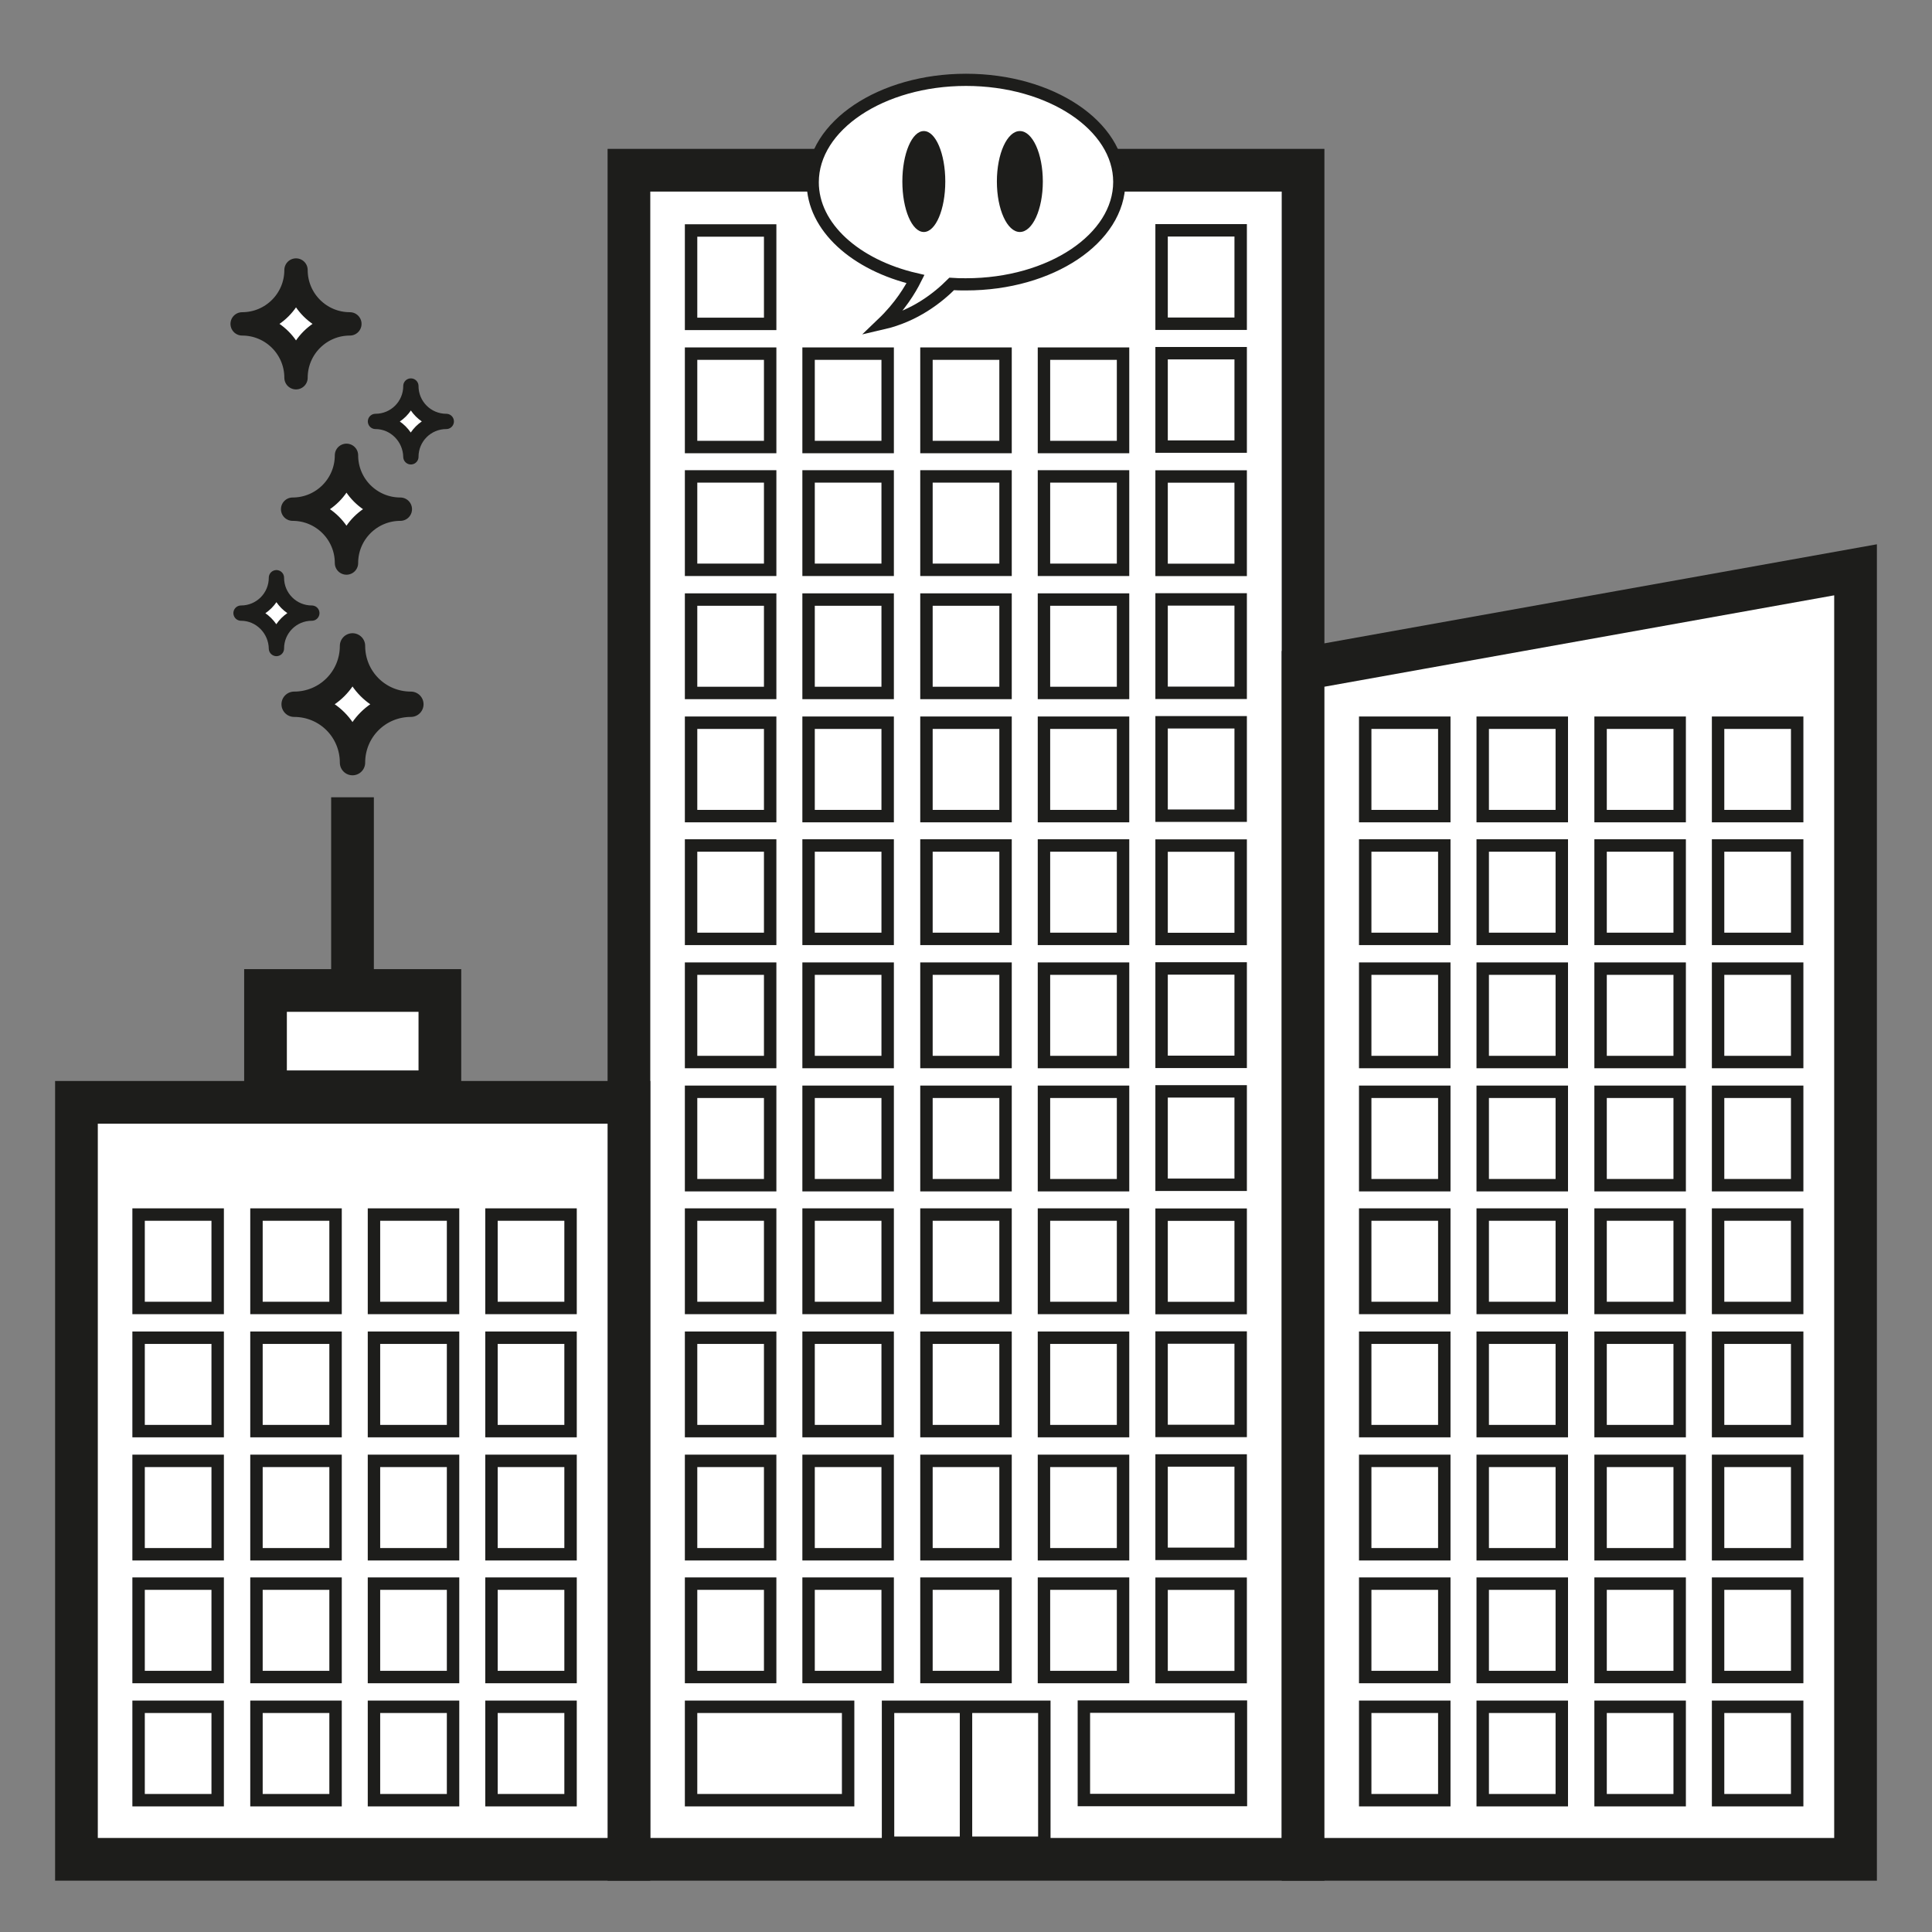 <svg xml:space="preserve" style="enable-background:new 0 0 513 513;" viewBox="0 0 513 513" y="0px" x="0px" xmlns:xlink="http://www.w3.org/1999/xlink" xmlns="http://www.w3.org/2000/svg" version="1.0">
<rect x="0" y="0" width="513" height="513" fill="#808080" stroke="none"/>
<style type="text/css">
	.st0{fill:#FFFFFF;stroke:#1D1D1B;stroke-width:11.339;stroke-miterlimit:10;}
	.st1{fill:#FFFFFF;stroke:#1D1D1B;stroke-width:6.908;stroke-miterlimit:10;}
	.st2{fill:none;}
	.st3{fill:#FFFFFF;stroke:#1D1D1B;stroke-width:4.252;stroke-miterlimit:10;}
	.st4{fill:#1D1D1B;}
	.st5{fill:none;stroke:#1D1D1B;stroke-width:4.252;stroke-miterlimit:10;}
	.st6{fill:#FFFFFF;stroke:#1D1D1B;stroke-width:10.434;stroke-miterlimit:10;}
	.st7{fill:none;stroke:#1D1D1B;stroke-width:10.434;stroke-miterlimit:10;}
	.st8{fill:#FFFFFF;stroke:#1D1D1B;stroke-width:2.835;stroke-miterlimit:10;}
	.st9{fill:#FFFFFF;stroke:#1D1D1B;stroke-width:4.221;stroke-miterlimit:10;}
	.st10{fill:#FFFFFF;stroke:#1D1D1B;stroke-width:2.814;stroke-miterlimit:10;}
	.st11{fill:#FFFFFF;stroke:#1D1D1B;stroke-width:2.686;stroke-miterlimit:10;}
	.st12{fill:none;stroke:#1D1D1B;stroke-width:2.686;stroke-miterlimit:10;}
	.st13{fill:#DADADA;}
	.st14{fill:#FFFFFF;stroke:#1D1D1B;stroke-width:6.295;stroke-linejoin:round;stroke-miterlimit:10;}
	.st15{fill:#FFFFFF;stroke:#1D1D1B;stroke-width:9.62;stroke-linejoin:round;stroke-miterlimit:10;}
	.st16{fill:#FFFFFF;stroke:#1D1D1B;stroke-width:10.436;stroke-linejoin:round;stroke-miterlimit:10;}
	.st17{fill:#FFFFFF;stroke:#1D1D1B;stroke-width:3.575;stroke-linejoin:round;stroke-miterlimit:10;}
	.st18{fill:#FFFFFF;stroke:#1D1D1B;stroke-width:5.464;stroke-linejoin:round;stroke-miterlimit:10;}
	.st19{fill:#FFFFFF;stroke:#1D1D1B;stroke-width:5.927;stroke-linejoin:round;stroke-miterlimit:10;}
	.st20{fill:#FFFFFF;stroke:#1D1D1B;stroke-width:7.793;stroke-linejoin:round;stroke-miterlimit:10;}
	.st21{fill:#FFFFFF;stroke:#1D1D1B;stroke-width:11.91;stroke-linejoin:round;stroke-miterlimit:10;}
	.st22{fill:#FFFFFF;stroke:#1D1D1B;stroke-width:12.92;stroke-linejoin:round;stroke-miterlimit:10;}
	.st23{fill:#FFFFFF;stroke:#1D1D1B;stroke-width:4.058;stroke-linejoin:round;stroke-miterlimit:10;}
	.st24{fill:#FFFFFF;stroke:#1D1D1B;stroke-width:6.201;stroke-linejoin:round;stroke-miterlimit:10;}
	.st25{fill:#FFFFFF;stroke:#1D1D1B;stroke-width:6.727;stroke-linejoin:round;stroke-miterlimit:10;}
	.st26{fill:#FFFFFF;stroke:#1D1D1B;stroke-width:12.139;stroke-miterlimit:10;}
	.st27{fill:none;stroke:#1D1D1B;stroke-width:12.139;stroke-miterlimit:10;}
	.st28{fill:#FFFFFF;stroke:#1D1D1B;stroke-width:7.323;stroke-linejoin:round;stroke-miterlimit:10;}
	.st29{fill:#FFFFFF;stroke:#1D1D1B;stroke-width:11.192;stroke-linejoin:round;stroke-miterlimit:10;}
	.st30{fill:#FFFFFF;stroke:#1D1D1B;stroke-width:12.141;stroke-linejoin:round;stroke-miterlimit:10;}
	.st31{fill:#FFFFFF;stroke:#1D1D1B;stroke-width:1.874;stroke-linejoin:round;stroke-miterlimit:10;}
	.st32{fill:#FFFFFF;stroke:#1D1D1B;stroke-width:2.864;stroke-linejoin:round;stroke-miterlimit:10;}
	.st33{fill:#FFFFFF;stroke:#1D1D1B;stroke-width:3.107;stroke-linejoin:round;stroke-miterlimit:10;}
	.st34{fill:#FFFFFF;stroke:#1D1D1B;stroke-width:3.125;stroke-miterlimit:10;}
	.st35{fill:#FFFFFF;stroke:#1D1D1B;stroke-width:2.18;stroke-linejoin:round;stroke-miterlimit:10;}
	.st36{fill:#FFFFFF;stroke:#1D1D1B;stroke-width:3.332;stroke-linejoin:round;stroke-miterlimit:10;}
	.st37{fill:#FFFFFF;stroke:#1D1D1B;stroke-width:3.615;stroke-linejoin:round;stroke-miterlimit:10;}
	.st38{fill:none;stroke:#1D1D1B;stroke-width:3.125;stroke-miterlimit:10;}
	.st39{fill:#FFFFFF;stroke:#1D1D1B;stroke-width:4.911;stroke-miterlimit:10;}
	.st40{fill:#FFFFFF;stroke:#1D1D1B;stroke-width:3.274;stroke-miterlimit:10;}
	.st41{fill:#FFFFFF;stroke:#1D1D1B;stroke-width:3.332;stroke-miterlimit:10;}
	.st42{fill:#FFFFFF;stroke:#1D1D1B;stroke-width:2.627;stroke-miterlimit:10;}
	.st43{fill:#FFFFFF;stroke:#1D1D1B;stroke-width:3.084;stroke-miterlimit:10;}
	.st44{fill:#FFFFFF;}
	.st45{fill:none;stroke:#FFFFFF;stroke-width:3.084;stroke-miterlimit:10;}
	.st46{fill:none;stroke:#1D1D1B;stroke-width:9.073;stroke-miterlimit:10;}
	.st47{fill:none;stroke:#1D1D1B;stroke-width:5.669;stroke-miterlimit:10;}
	.st48{fill:none;stroke:#1D1D1B;stroke-width:5.669;stroke-miterlimit:10;stroke-dasharray:17.538,5.846;}
	.st49{fill:none;stroke:#1D1D1B;stroke-width:5.669;stroke-miterlimit:10;stroke-dasharray:17.008,5.669;}
	.st50{fill:none;stroke:#1D1D1B;stroke-width:2.835;stroke-miterlimit:10;}
	.st51{fill:none;stroke:#1D1D1B;stroke-width:2.835;stroke-miterlimit:10;stroke-dasharray:17.008,5.669;}
	.st52{fill:none;stroke:#1D1D1B;stroke-width:2.493;stroke-miterlimit:10;}
	.st53{fill:none;stroke:#1D1D1B;stroke-width:4.343;stroke-miterlimit:10;}
	.st54{fill:#FFFFFF;stroke:#1D1D1B;stroke-width:4.343;stroke-linecap:round;stroke-linejoin:round;stroke-miterlimit:10;}
	.st55{fill:#FFFFFF;stroke:#1D1D1B;stroke-width:4.205;stroke-miterlimit:10;}
	.st56{fill:#FFFFFF;stroke:#1D1D1B;stroke-width:4.295;stroke-linecap:round;stroke-linejoin:round;stroke-miterlimit:10;}
	.st57{fill:#FFFFFF;stroke:#1D1D1B;stroke-width:5.49;stroke-miterlimit:10;}
	.st58{fill:#FFFFFF;stroke:#1D1D1B;stroke-width:4.352;stroke-miterlimit:10;}
	.st59{fill:#FFFFFF;stroke:#1D1D1B;stroke-width:4.107;stroke-miterlimit:10;}
	.st60{fill:#FFFFFF;stroke:#1D1D1B;stroke-width:5.087;stroke-miterlimit:10;}
	.st61{fill:#FFFFFF;stroke:#1D1D1B;stroke-width:4.913;stroke-miterlimit:10;}
	.st62{fill:#FFFFFF;stroke:#1D1D1B;stroke-width:5.669;stroke-linejoin:round;stroke-miterlimit:10;}
	.st63{fill:#FFFFFF;stroke:#1D1D1B;stroke-width:5.371;stroke-miterlimit:10;}
	.st64{fill:#FFFFFF;stroke:#1D1D1B;stroke-width:7.162;stroke-linejoin:round;stroke-miterlimit:10;}
	.st65{clip-path:url(#SVGID_2_);fill:#1D1D1B;stroke:#1D1D1B;stroke-width:2.447;stroke-miterlimit:10;}
	.st66{clip-path:url(#SVGID_2_);}
	.st67{fill:none;stroke:#1D1D1B;stroke-width:20.049;stroke-miterlimit:10;}
	.st68{clip-path:url(#SVGID_2_);fill:#1D1D1B;}
	.st69{fill:#FFFFFF;stroke:#1D1D1B;stroke-width:13.123;stroke-miterlimit:10;}
	.st70{fill:#FFFFFF;stroke:#1D1D1B;stroke-width:8.484;stroke-miterlimit:10;}
	.st71{fill:#FFFFFF;stroke:#1D1D1B;stroke-width:4.158;stroke-miterlimit:10;}
	.st72{fill:none;stroke:#1D1D1B;stroke-width:11.339;stroke-miterlimit:10;}
	.st73{fill:#FFFFFF;stroke:#1D1D1B;stroke-width:3.299;stroke-miterlimit:10;}
	.st74{fill:#FFFFFF;stroke:#1D1D1B;stroke-width:3.236;stroke-miterlimit:10;}
	.st75{fill:#FFFFFF;stroke:#1D1D1B;stroke-width:2.373;stroke-miterlimit:10;}
</style>
<g id="Capa_1">
	<rect height="448.5" width="179" class="st0" y="45.2" x="167"></rect>
	<path d="M99.7,111.9L99.7,111.9c5.2,0,9.4-4.2,9.4-9.4l0,0c0,5.2,4.2,9.4,9.4,9.4l0,0c-5.2,0-9.4,4.2-9.4,9.4l0,0
		C109,116.1,104.8,111.9,99.7,111.9z" class="st23"></path>
	<path d="M64.3,86L64.3,86c7.9,0,14.3-6.4,14.3-14.3l0,0C78.6,79.6,85,86,92.9,86v0c-7.9,0-14.3,6.4-14.3,14.3l0,0
		C78.6,92.4,72.2,86,64.3,86z" class="st24"></path>
	<path d="M64,162.8L64,162.8c5.2,0,9.4-4.2,9.4-9.4l0,0c0,5.2,4.2,9.4,9.4,9.4l0,0c-5.2,0-9.4,4.2-9.4,9.4l0,0
		C73.3,167,69.1,162.8,64,162.8z" class="st23"></path>
	<path d="M77.7,135.2L77.7,135.2c7.9,0,14.3-6.4,14.3-14.3l0,0c0,7.9,6.4,14.3,14.3,14.3v0c-7.9,0-14.3,6.4-14.3,14.3
		l0,0C92,141.6,85.6,135.2,77.7,135.2z" class="st24"></path>
	<rect height="24.8" width="21" class="st73" y="61.2" x="183.5"></rect>
	
		<rect height="24.8" width="21" class="st73" transform="matrix(-1 -4.484114e-11 4.484114e-11 -1 637.933 147.155)" y="61.2" x="308.5"></rect>
	<rect height="24.8" width="21" class="st73" y="93.9" x="183.5"></rect>
	<rect height="24.8" width="21" class="st73" y="93.9" x="214.7"></rect>
	<rect height="24.8" width="21" class="st73" y="93.9" x="246"></rect>
	<rect height="24.8" width="21" class="st73" y="93.9" x="277.2"></rect>
	
		<rect height="24.8" width="21" class="st73" transform="matrix(-1 -4.484114e-11 4.484114e-11 -1 637.933 212.489)" y="93.9" x="308.5"></rect>
	<rect height="24.8" width="21" class="st73" y="126.5" x="183.5"></rect>
	<rect height="24.8" width="21" class="st73" y="126.5" x="214.7"></rect>
	<rect height="24.8" width="21" class="st73" y="126.5" x="246"></rect>
	<rect height="24.8" width="21" class="st73" y="126.5" x="277.2"></rect>
	
		<rect height="24.8" width="21" class="st73" transform="matrix(-1 -4.484114e-11 4.484114e-11 -1 637.933 277.822)" y="126.5" x="308.5"></rect>
	<rect height="24.8" width="21" class="st73" y="159.2" x="183.5"></rect>
	<rect height="24.8" width="21" class="st73" y="159.2" x="214.7"></rect>
	<rect height="24.8" width="21" class="st73" y="159.2" x="246"></rect>
	<rect height="24.8" width="21" class="st73" y="159.2" x="277.2"></rect>
	
		<rect height="24.8" width="21" class="st73" transform="matrix(-1 -4.484114e-11 4.484114e-11 -1 637.933 343.156)" y="159.2" x="308.5"></rect>
	<rect height="24.8" width="21" class="st73" y="191.9" x="183.5"></rect>
	<rect height="24.8" width="21" class="st73" y="191.9" x="214.7"></rect>
	<rect height="24.8" width="21" class="st73" y="191.9" x="246"></rect>
	<rect height="24.8" width="21" class="st73" y="191.9" x="277.2"></rect>
	
		<rect height="24.8" width="21" class="st73" transform="matrix(-1 -4.484114e-11 4.484114e-11 -1 637.933 408.489)" y="191.9" x="308.5"></rect>
	<rect height="24.8" width="21" class="st73" y="224.5" x="183.5"></rect>
	<rect height="24.8" width="21" class="st73" y="224.5" x="214.7"></rect>
	<rect height="24.8" width="21" class="st73" y="224.5" x="246"></rect>
	<rect height="24.8" width="21" class="st73" y="224.5" x="277.2"></rect>
	
		<rect height="24.8" width="21" class="st73" transform="matrix(-1 -4.484114e-11 4.484114e-11 -1 637.933 473.822)" y="224.5" x="308.5"></rect>
	<rect height="24.8" width="21" class="st73" y="257.2" x="183.5"></rect>
	<rect height="24.8" width="21" class="st73" y="257.2" x="214.7"></rect>
	<rect height="24.8" width="21" class="st73" y="257.2" x="246"></rect>
	<rect height="24.8" width="21" class="st73" y="257.2" x="277.2"></rect>
	
		<rect height="24.8" width="21" class="st73" transform="matrix(-1 -4.484114e-11 4.484114e-11 -1 637.933 539.155)" y="257.2" x="308.5"></rect>
	<rect height="24.8" width="21" class="st73" y="289.9" x="183.5"></rect>
	<rect height="24.8" width="21" class="st73" y="289.9" x="214.7"></rect>
	<rect height="24.8" width="21" class="st73" y="289.9" x="246"></rect>
	<rect height="24.8" width="21" class="st73" y="289.9" x="277.2"></rect>
	
		<rect height="24.8" width="21" class="st73" transform="matrix(-1 -4.484114e-11 4.484114e-11 -1 637.933 604.489)" y="289.9" x="308.5"></rect>
	<rect height="24.8" width="21" class="st73" y="322.5" x="183.5"></rect>
	<rect height="24.8" width="21" class="st73" y="322.5" x="214.7"></rect>
	<rect height="24.8" width="21" class="st73" y="322.5" x="246"></rect>
	<rect height="24.8" width="21" class="st73" y="322.5" x="277.2"></rect>
	
		<rect height="24.8" width="21" class="st73" transform="matrix(-1 -4.484114e-11 4.484114e-11 -1 637.933 669.822)" y="322.5" x="308.5"></rect>
	<rect height="24.8" width="21" class="st73" y="355.2" x="183.5"></rect>
	<rect height="24.8" width="21" class="st73" y="355.2" x="214.7"></rect>
	<rect height="24.8" width="21" class="st73" y="355.2" x="246"></rect>
	<rect height="24.8" width="21" class="st73" y="355.2" x="277.2"></rect>
	
		<rect height="24.8" width="21" class="st73" transform="matrix(-1 -4.484114e-11 4.484114e-11 -1 637.933 735.155)" y="355.2" x="308.5"></rect>
	<rect height="24.8" width="21" class="st73" y="387.9" x="183.5"></rect>
	<rect height="24.8" width="21" class="st73" y="387.9" x="214.7"></rect>
	<rect height="24.8" width="21" class="st73" y="387.9" x="246"></rect>
	<rect height="24.8" width="21" class="st73" y="387.9" x="277.2"></rect>
	
		<rect height="24.8" width="21" class="st73" transform="matrix(-1 -4.484114e-11 4.484114e-11 -1 637.933 800.489)" y="387.9" x="308.5"></rect>
	<rect height="24.8" width="21" class="st73" y="420.5" x="183.5"></rect>
	<rect height="24.8" width="21" class="st73" y="420.5" x="214.7"></rect>
	<rect height="24.8" width="21" class="st73" y="420.5" x="246"></rect>
	<rect height="24.8" width="21" class="st73" y="420.5" x="277.2"></rect>
	
		<rect height="24.8" width="21" class="st73" transform="matrix(-1 -4.484114e-11 4.484114e-11 -1 637.933 865.822)" y="420.5" x="308.5"></rect>
	<rect height="24.8" width="41.7" class="st73" y="453.2" x="183.5"></rect>
	
		<rect height="24.8" width="41.7" class="st73" transform="matrix(-1 -2.257096e-11 2.257096e-11 -1 617.199 931.155)" y="453.2" x="287.7"></rect>
	<rect height="36.1" width="41.5" class="st73" y="453.2" x="235.8"></rect>
	<line y2="491.2" x2="256.5" y1="453.2" x1="256.5" class="st73"></line>
	<g>
		<path d="M256.5,21.2c-22.5,0-40.7,12.2-40.7,27.2c0,11.9,11.4,22,27.3,25.7c-1.4,2.8-4.1,7.3-8.8,11.8
			c8.7-2,14.8-6.9,18.4-10.5c1.3,0.1,2.5,0.1,3.8,0.1c22.5,0,40.7-12.2,40.7-27.2C297.2,33.4,279,21.2,256.5,21.2z" class="st74"></path>
		<ellipse ry="13.4" rx="5.7" cy="48.2" cx="245.3" class="st4"></ellipse>
		<ellipse ry="13.4" rx="6.1" cy="48.2" cx="270.8" class="st4"></ellipse>
	</g>
	<polygon points="492.7,493.7 346,493.7 346,177.6 492.7,151.3" class="st0"></polygon>
	<rect height="24.8" width="21" class="st73" y="191.9" x="362.5"></rect>
	<rect height="24.8" width="21" class="st73" y="191.9" x="393.7"></rect>
	<rect height="24.8" width="21" class="st73" y="191.9" x="425"></rect>
	<rect height="24.8" width="21" class="st73" y="191.9" x="456.2"></rect>
	<rect height="24.8" width="21" class="st73" y="224.5" x="362.5"></rect>
	<rect height="24.8" width="21" class="st73" y="224.5" x="393.7"></rect>
	<rect height="24.8" width="21" class="st73" y="224.5" x="425"></rect>
	<rect height="24.8" width="21" class="st73" y="224.5" x="456.2"></rect>
	<rect height="24.8" width="21" class="st73" y="257.2" x="362.5"></rect>
	<rect height="24.8" width="21" class="st73" y="257.2" x="393.7"></rect>
	<rect height="24.8" width="21" class="st73" y="257.2" x="425"></rect>
	<rect height="24.8" width="21" class="st73" y="257.2" x="456.2"></rect>
	<rect height="24.8" width="21" class="st73" y="289.9" x="362.5"></rect>
	<rect height="24.8" width="21" class="st73" y="289.9" x="393.7"></rect>
	<rect height="24.8" width="21" class="st73" y="289.9" x="425"></rect>
	<rect height="24.8" width="21" class="st73" y="289.9" x="456.2"></rect>
	<rect height="24.8" width="21" class="st73" y="322.5" x="362.5"></rect>
	<rect height="24.8" width="21" class="st73" y="322.5" x="393.7"></rect>
	<rect height="24.8" width="21" class="st73" y="322.5" x="425"></rect>
	<rect height="24.8" width="21" class="st73" y="322.5" x="456.2"></rect>
	<rect height="24.8" width="21" class="st73" y="355.2" x="362.5"></rect>
	<rect height="24.8" width="21" class="st73" y="355.2" x="393.7"></rect>
	<rect height="24.8" width="21" class="st73" y="355.2" x="425"></rect>
	<rect height="24.8" width="21" class="st73" y="355.2" x="456.2"></rect>
	<rect height="24.8" width="21" class="st73" y="387.9" x="362.5"></rect>
	<rect height="24.8" width="21" class="st73" y="387.9" x="393.7"></rect>
	<rect height="24.8" width="21" class="st73" y="387.9" x="425"></rect>
	<rect height="24.8" width="21" class="st73" y="387.9" x="456.2"></rect>
	<rect height="24.8" width="21" class="st73" y="420.5" x="362.5"></rect>
	<rect height="24.8" width="21" class="st73" y="420.5" x="393.7"></rect>
	<rect height="24.8" width="21" class="st73" y="420.5" x="425"></rect>
	<rect height="24.8" width="21" class="st73" y="420.5" x="456.2"></rect>
	<rect height="24.8" width="21" class="st73" y="453.2" x="362.5"></rect>
	<rect height="24.8" width="21" class="st73" y="453.2" x="393.7"></rect>
	<rect height="24.8" width="21" class="st73" y="453.2" x="425"></rect>
	<rect height="24.8" width="21" class="st73" y="453.2" x="456.2"></rect>
	<rect height="201" width="146.7" class="st0" y="292.7" x="20.3"></rect>
	<rect height="24.8" width="21" class="st73" y="322.5" x="36.8"></rect>
	<rect height="24.8" width="21" class="st73" y="322.5" x="68.1"></rect>
	<rect height="24.8" width="21" class="st73" y="322.5" x="99.3"></rect>
	<rect height="24.8" width="21" class="st73" y="322.5" x="130.5"></rect>
	<rect height="24.8" width="21" class="st73" y="355.2" x="36.8"></rect>
	<rect height="24.8" width="21" class="st73" y="355.2" x="68.1"></rect>
	<rect height="24.8" width="21" class="st73" y="355.2" x="99.3"></rect>
	<rect height="24.8" width="21" class="st73" y="355.2" x="130.5"></rect>
	<rect height="24.8" width="21" class="st73" y="387.9" x="36.8"></rect>
	<rect height="24.8" width="21" class="st73" y="387.9" x="68.1"></rect>
	<rect height="24.8" width="21" class="st73" y="387.9" x="99.3"></rect>
	<rect height="24.8" width="21" class="st73" y="387.9" x="130.5"></rect>
	<rect height="24.8" width="21" class="st73" y="420.5" x="36.8"></rect>
	<rect height="24.8" width="21" class="st73" y="420.5" x="68.1"></rect>
	<rect height="24.8" width="21" class="st73" y="420.5" x="99.3"></rect>
	<rect height="24.8" width="21" class="st73" y="420.5" x="130.5"></rect>
	<rect height="24.8" width="21" class="st73" y="453.2" x="36.8"></rect>
	<rect height="24.8" width="21" class="st73" y="453.2" x="68.1"></rect>
	<rect height="24.8" width="21" class="st73" y="453.2" x="99.3"></rect>
	<rect height="24.8" width="21" class="st73" y="453.2" x="130.5"></rect>
	<rect height="26.9" width="46.3" class="st0" y="263" x="70.5"></rect>
	<line y2="263" x2="93.6" y1="211.7" x1="93.6" class="st72"></line>
	<path d="M78.1,187L78.1,187c8.6,0,15.5-6.9,15.5-15.5h0c0,8.6,6.9,15.5,15.5,15.5v0c-8.6,0-15.5,6.9-15.5,15.5h0
		C93.6,193.9,86.7,187,78.1,187z" class="st25"></path>
</g>
<g id="Capa_3">
</g>
<g id="Capa_4">
</g>
<g id="Capa_2">
</g>
</svg>
